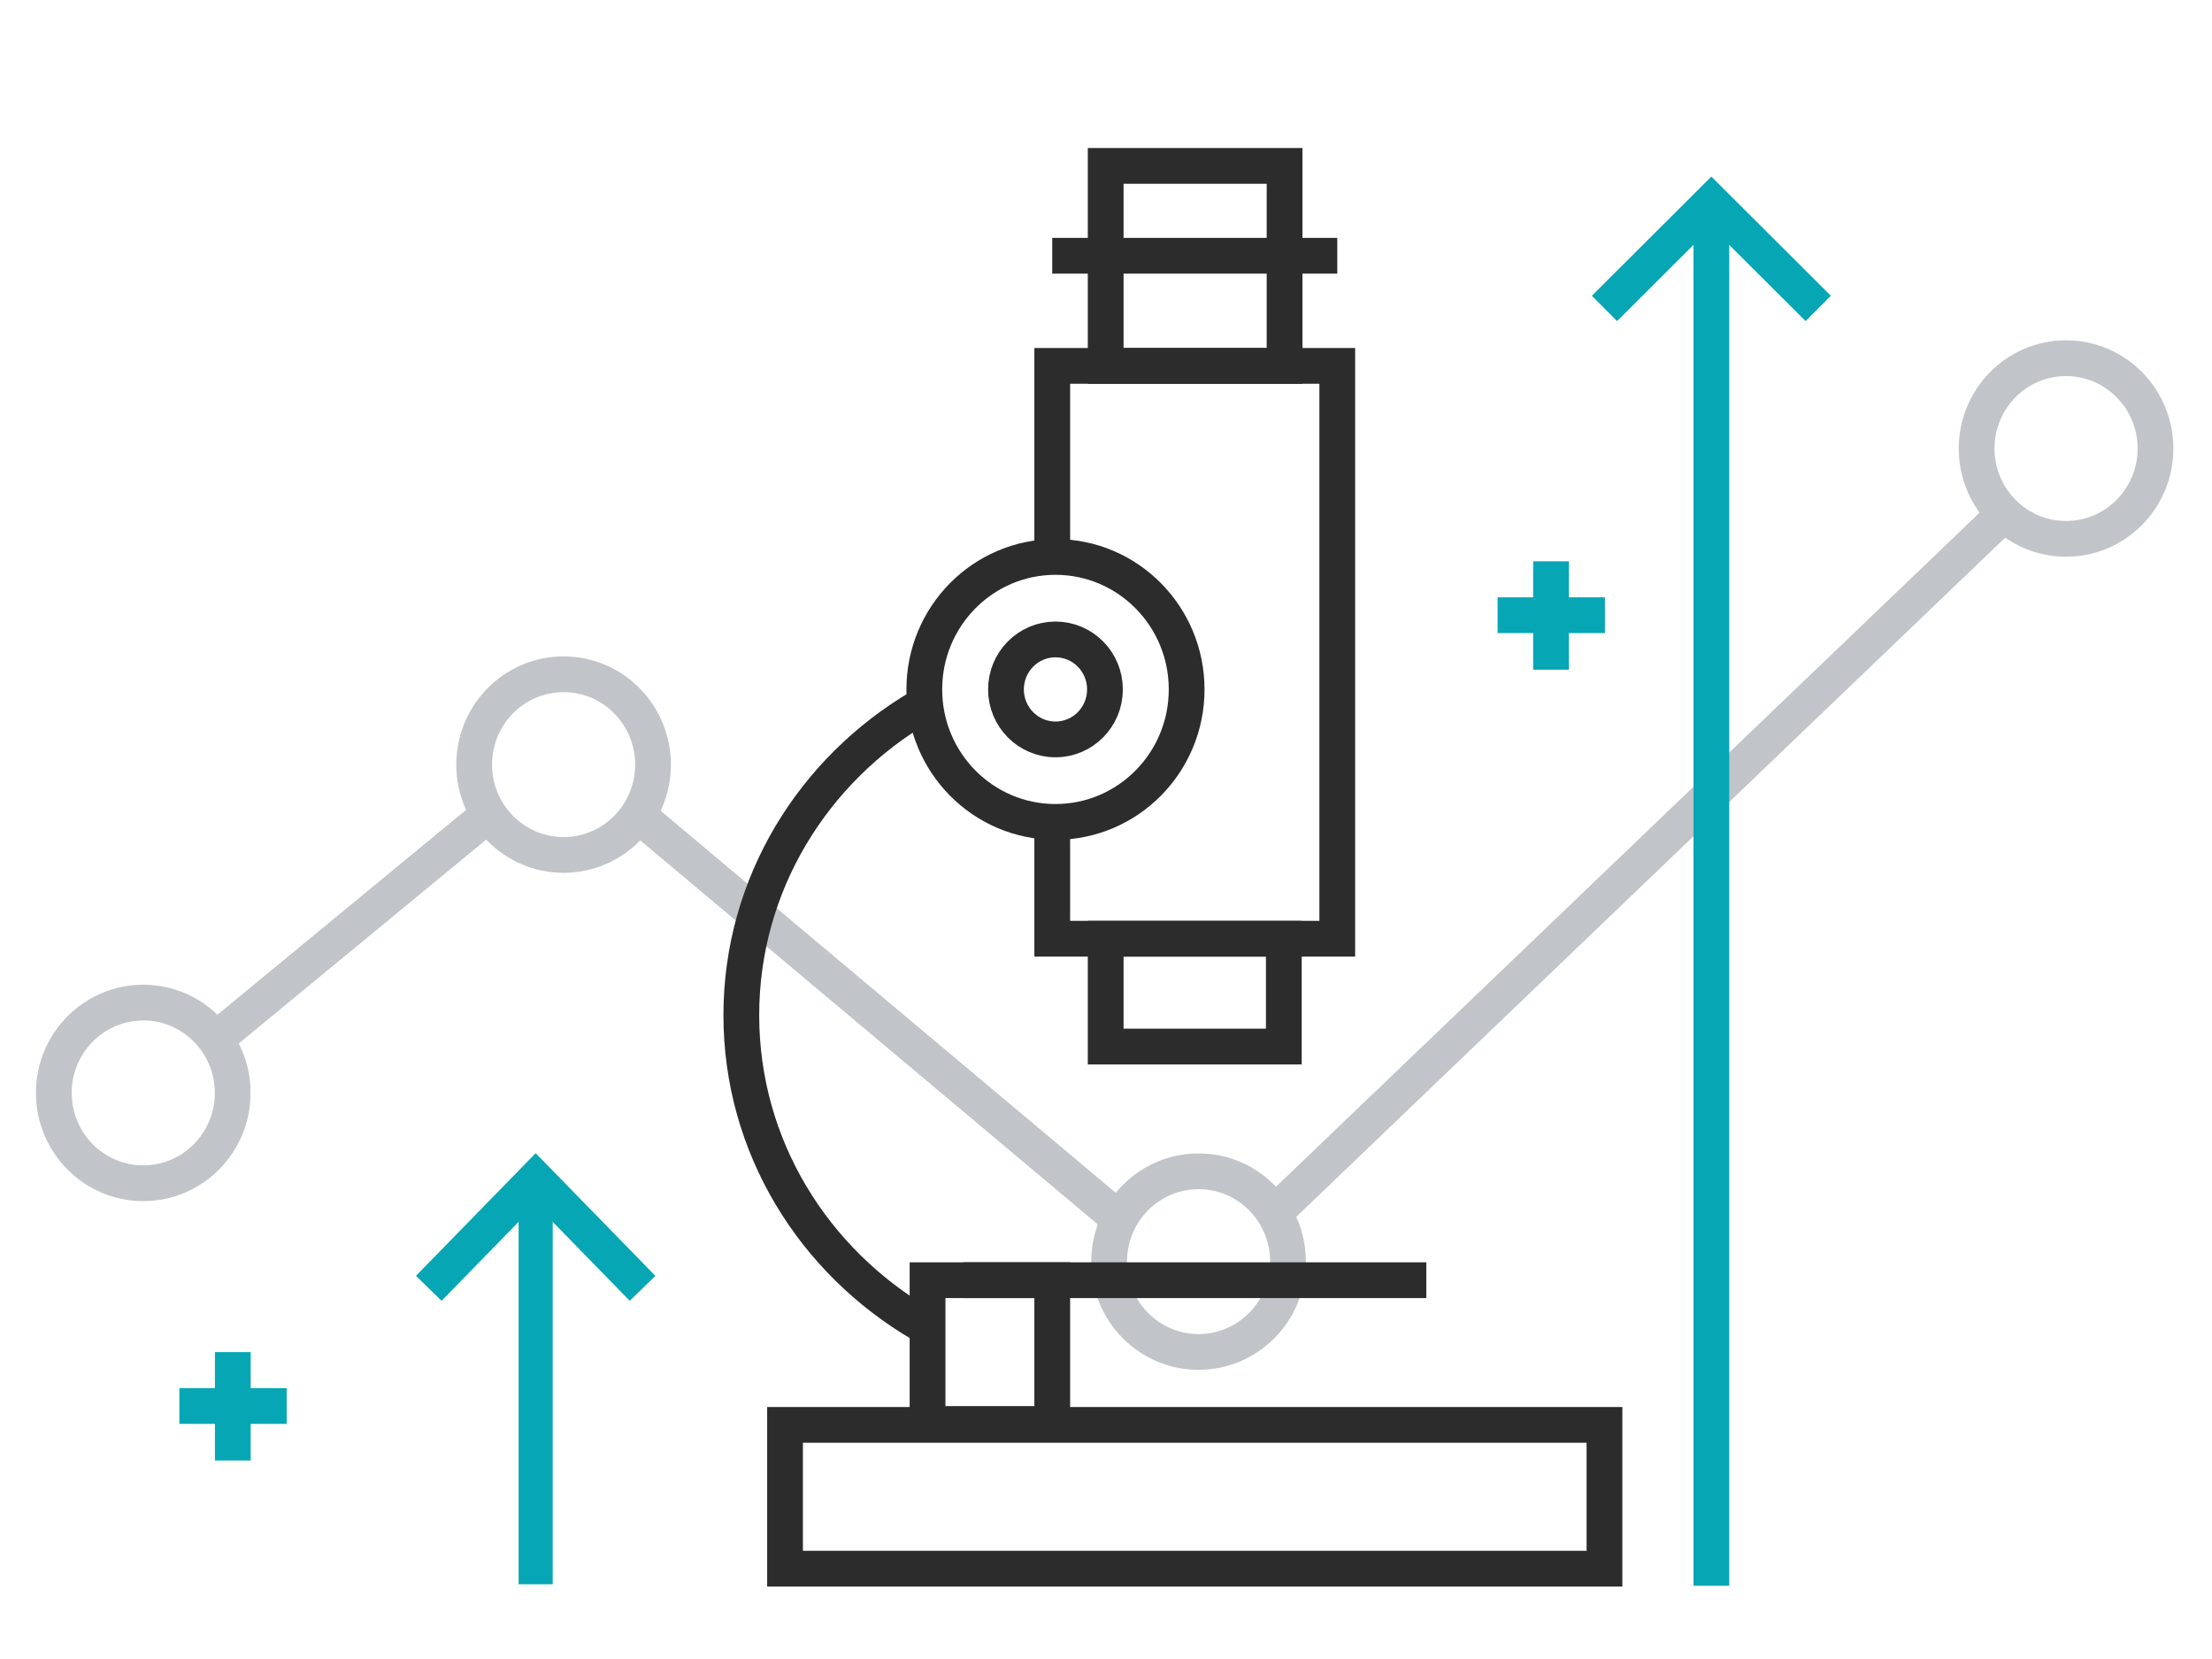 <?xml version="1.0" encoding="UTF-8" standalone="no"?>
<svg width="120px" height="90px" viewBox="0 0 120 90" version="1.1" xmlns="http://www.w3.org/2000/svg" xmlns:xlink="http://www.w3.org/1999/xlink">
    <!-- Generator: Sketch 42 (36781) - http://www.bohemiancoding.com/sketch -->
    <title>product-development</title>
    <desc>Created with Sketch.</desc>
    <defs></defs>
    <g id="Page-1" stroke="none" stroke-width="1" fill="none" fill-rule="evenodd">
        <g id="services-icons" transform="translate(-503, 0)">
            <g id="product-development" transform="translate(503, 0)">
                <rect id="frame" fill="#FFFFFF" x="0" y="0" width="120" height="90"></rect>
                <g id="Group-2" transform="translate(2, 9)">
                    <polyline id="Stroke-1" stroke="#C1C5C9" stroke-width="1.94" points="5.772 50.619 28.575 31.833 63.022 60.746 110.083 15.661"></polyline>
                    <g id="right-arrow" transform="translate(85.042, 1.95)" stroke="#06A6B5" stroke-width="1.94">
                        <path d="M5.798,75.075 L5.798,0.056" id="Stroke-2"></path>
                        <polyline id="Stroke-4" points="0 5.782 5.798 0 11.597 5.782"></polyline>
                    </g>
                    <g id="arrow" transform="translate(21.261, 54.948)" stroke="#06A6B5">
                        <path d="M5.798,21.997 L5.798,0.657" id="Stroke-6" stroke-width="1.85"></path>
                        <polyline id="Stroke-9" stroke-width="1.94" points="0 5.943 5.798 0 11.597 5.943"></polyline>
                    </g>
                    <path d="M82.143,21.45 L82.143,27.331" id="Stroke-10" stroke="#06A6B5" stroke-width="1.94"></path>
                    <path d="M85.066,24.375 L79.244,24.375" id="Stroke-11" stroke="#06A6B5" stroke-width="1.94"></path>
                    <g id="+" transform="translate(7.731, 64.35)" stroke="#06A6B5" stroke-width="1.94">
                        <path d="M2.899,0 L2.899,5.881" id="Stroke-12"></path>
                        <path d="M5.822,2.925 L0,2.925" id="Stroke-13"></path>
                    </g>
                    <path d="M10.624,50.29 C10.624,52.996 8.452,55.19 5.772,55.19 C3.092,55.19 0.92,52.996 0.92,50.29 C0.92,47.584 3.092,45.39 5.772,45.39 C8.452,45.39 10.624,47.584 10.624,50.29 L10.624,50.29 Z" id="Fill-14" fill="#FFFFFF"></path>
                    <path d="M10.624,50.29 C10.624,52.996 8.452,55.19 5.772,55.19 C3.092,55.19 0.92,52.996 0.92,50.29 C0.92,47.584 3.092,45.39 5.772,45.39 C8.452,45.39 10.624,47.584 10.624,50.29 L10.624,50.29 Z" id="Stroke-16" stroke="#C1C5C9" stroke-width="1.94"></path>
                    <path d="M33.426,33.455 C33.426,36.161 31.254,38.355 28.575,38.355 C25.895,38.355 23.723,36.161 23.723,33.455 C23.723,30.748 25.895,28.554 28.575,28.554 C31.254,28.554 33.426,30.748 33.426,33.455" id="Fill-18" fill="#FFFFFF"></path>
                    <path d="M33.426,32.48 C33.426,35.186 31.254,37.38 28.575,37.38 C25.895,37.38 23.723,35.186 23.723,32.48 C23.723,29.773 25.895,27.579 28.575,27.579 C31.254,27.579 33.426,29.773 33.426,32.48 L33.426,32.48 Z" id="Stroke-20" stroke="#C1C5C9" stroke-width="1.94"></path>
                    <path d="M67.873,60.418 C67.873,63.124 65.701,65.318 63.022,65.318 C60.342,65.318 58.17,63.124 58.17,60.418 C58.17,57.712 60.342,55.518 63.022,55.518 C65.701,55.518 67.873,57.712 67.873,60.418" id="Fill-22" fill="#FFFFFF"></path>
                    <path d="M67.873,59.443 C67.873,62.149 65.701,64.343 63.022,64.343 C60.342,64.343 58.17,62.149 58.17,59.443 C58.17,56.737 60.342,54.543 63.022,54.543 C65.701,54.543 67.873,56.737 67.873,59.443 L67.873,59.443 Z" id="Stroke-24" stroke="#C1C5C9" stroke-width="1.94"></path>
                    <path d="M114.934,15.333 C114.934,18.039 112.762,20.233 110.083,20.233 C107.403,20.233 105.231,18.039 105.231,15.333 C105.231,12.626 107.403,10.432 110.083,10.432 C112.762,10.432 114.934,12.626 114.934,15.333" id="Fill-26" fill="#FFFFFF"></path>
                    <path d="M114.934,15.333 C114.934,18.039 112.762,20.233 110.083,20.233 C107.403,20.233 105.231,18.039 105.231,15.333 C105.231,12.626 107.403,10.432 110.083,10.432 C112.762,10.432 114.934,12.626 114.934,15.333 L114.934,15.333 Z" id="Stroke-28" stroke="#C1C5C9" stroke-width="1.94"></path>
                    <polygon id="Stroke-30" stroke="#2C2C2C" stroke-width="1.94" points="55.084 41.925 70.546 41.925 70.546 10.849 55.084 10.849"></polygon>
                    <polygon id="Stroke-32" stroke="#2C2C2C" stroke-width="1.94" points="57.983 10.849 67.687 10.849 67.687 0 57.983 0"></polygon>
                    <polygon id="Stroke-33" stroke="#2C2C2C" stroke-width="1.94" points="57.983 47.775 67.647 47.775 67.647 41.925 57.983 41.925"></polygon>
                    <path d="M55.084,4.875 L70.546,4.875" id="Stroke-34" stroke="#2C2C2C" stroke-width="1.94"></path>
                    <path d="M62.375,28.401 C62.375,32.37 59.189,35.588 55.259,35.588 C51.329,35.588 48.143,32.37 48.143,28.401 C48.143,24.431 51.329,21.214 55.259,21.214 C59.189,21.214 62.375,24.431 62.375,28.401" id="Fill-35" fill="#FFFFFF"></path>
                    <path d="M62.375,28.401 C62.375,32.37 59.189,35.588 55.259,35.588 C51.329,35.588 48.143,32.37 48.143,28.401 C48.143,24.431 51.329,21.214 55.259,21.214 C59.189,21.214 62.375,24.431 62.375,28.401 L62.375,28.401 Z" id="Stroke-36" stroke="#2C2C2C" stroke-width="1.94"></path>
                    <path d="M57.944,28.401 C57.944,29.899 56.742,31.113 55.259,31.113 C53.776,31.113 52.574,29.899 52.574,28.401 C52.574,26.903 53.776,25.689 55.259,25.689 C56.742,25.689 57.944,26.903 57.944,28.401" id="Fill-37"></path>
                    <path d="M57.944,28.401 C57.944,29.899 56.742,31.113 55.259,31.113 C53.776,31.113 52.574,29.899 52.574,28.401 C52.574,26.903 53.776,25.689 55.259,25.689 C56.742,25.689 57.944,26.903 57.944,28.401 L57.944,28.401 Z" id="Stroke-38" stroke="#2C2C2C" stroke-width="1.94"></path>
                    <polygon id="Fill-39" fill="#FFFFFF" points="40.102 76.141 85.707 76.141 85.707 68.3 40.102 68.3"></polygon>
                    <polygon id="Stroke-40" stroke="#2C2C2C" stroke-width="1.94" fill="#FFFFFF" points="40.588 76.1 85.042 76.1 85.042 68.3 40.588 68.3"></polygon>
                    <path d="M75.378,60.45 L50.252,60.45" id="Stroke-41" stroke="#2C2C2C" stroke-width="1.94"></path>
                    <polygon id="Stroke-42" stroke="#2C2C2C" stroke-width="1.94" points="48.319 68.25 55.084 68.25 55.084 60.45 48.319 60.45"></polygon>
                    <path d="M47.997,62.844 C42.137,59.422 38.216,53.192 38.216,46.074 C38.216,38.973 42.116,32.756 47.951,29.329" id="Stroke-43" stroke="#2C2C2C" stroke-width="1.94"></path>
                </g>
            </g>
        </g>
    </g>
</svg>